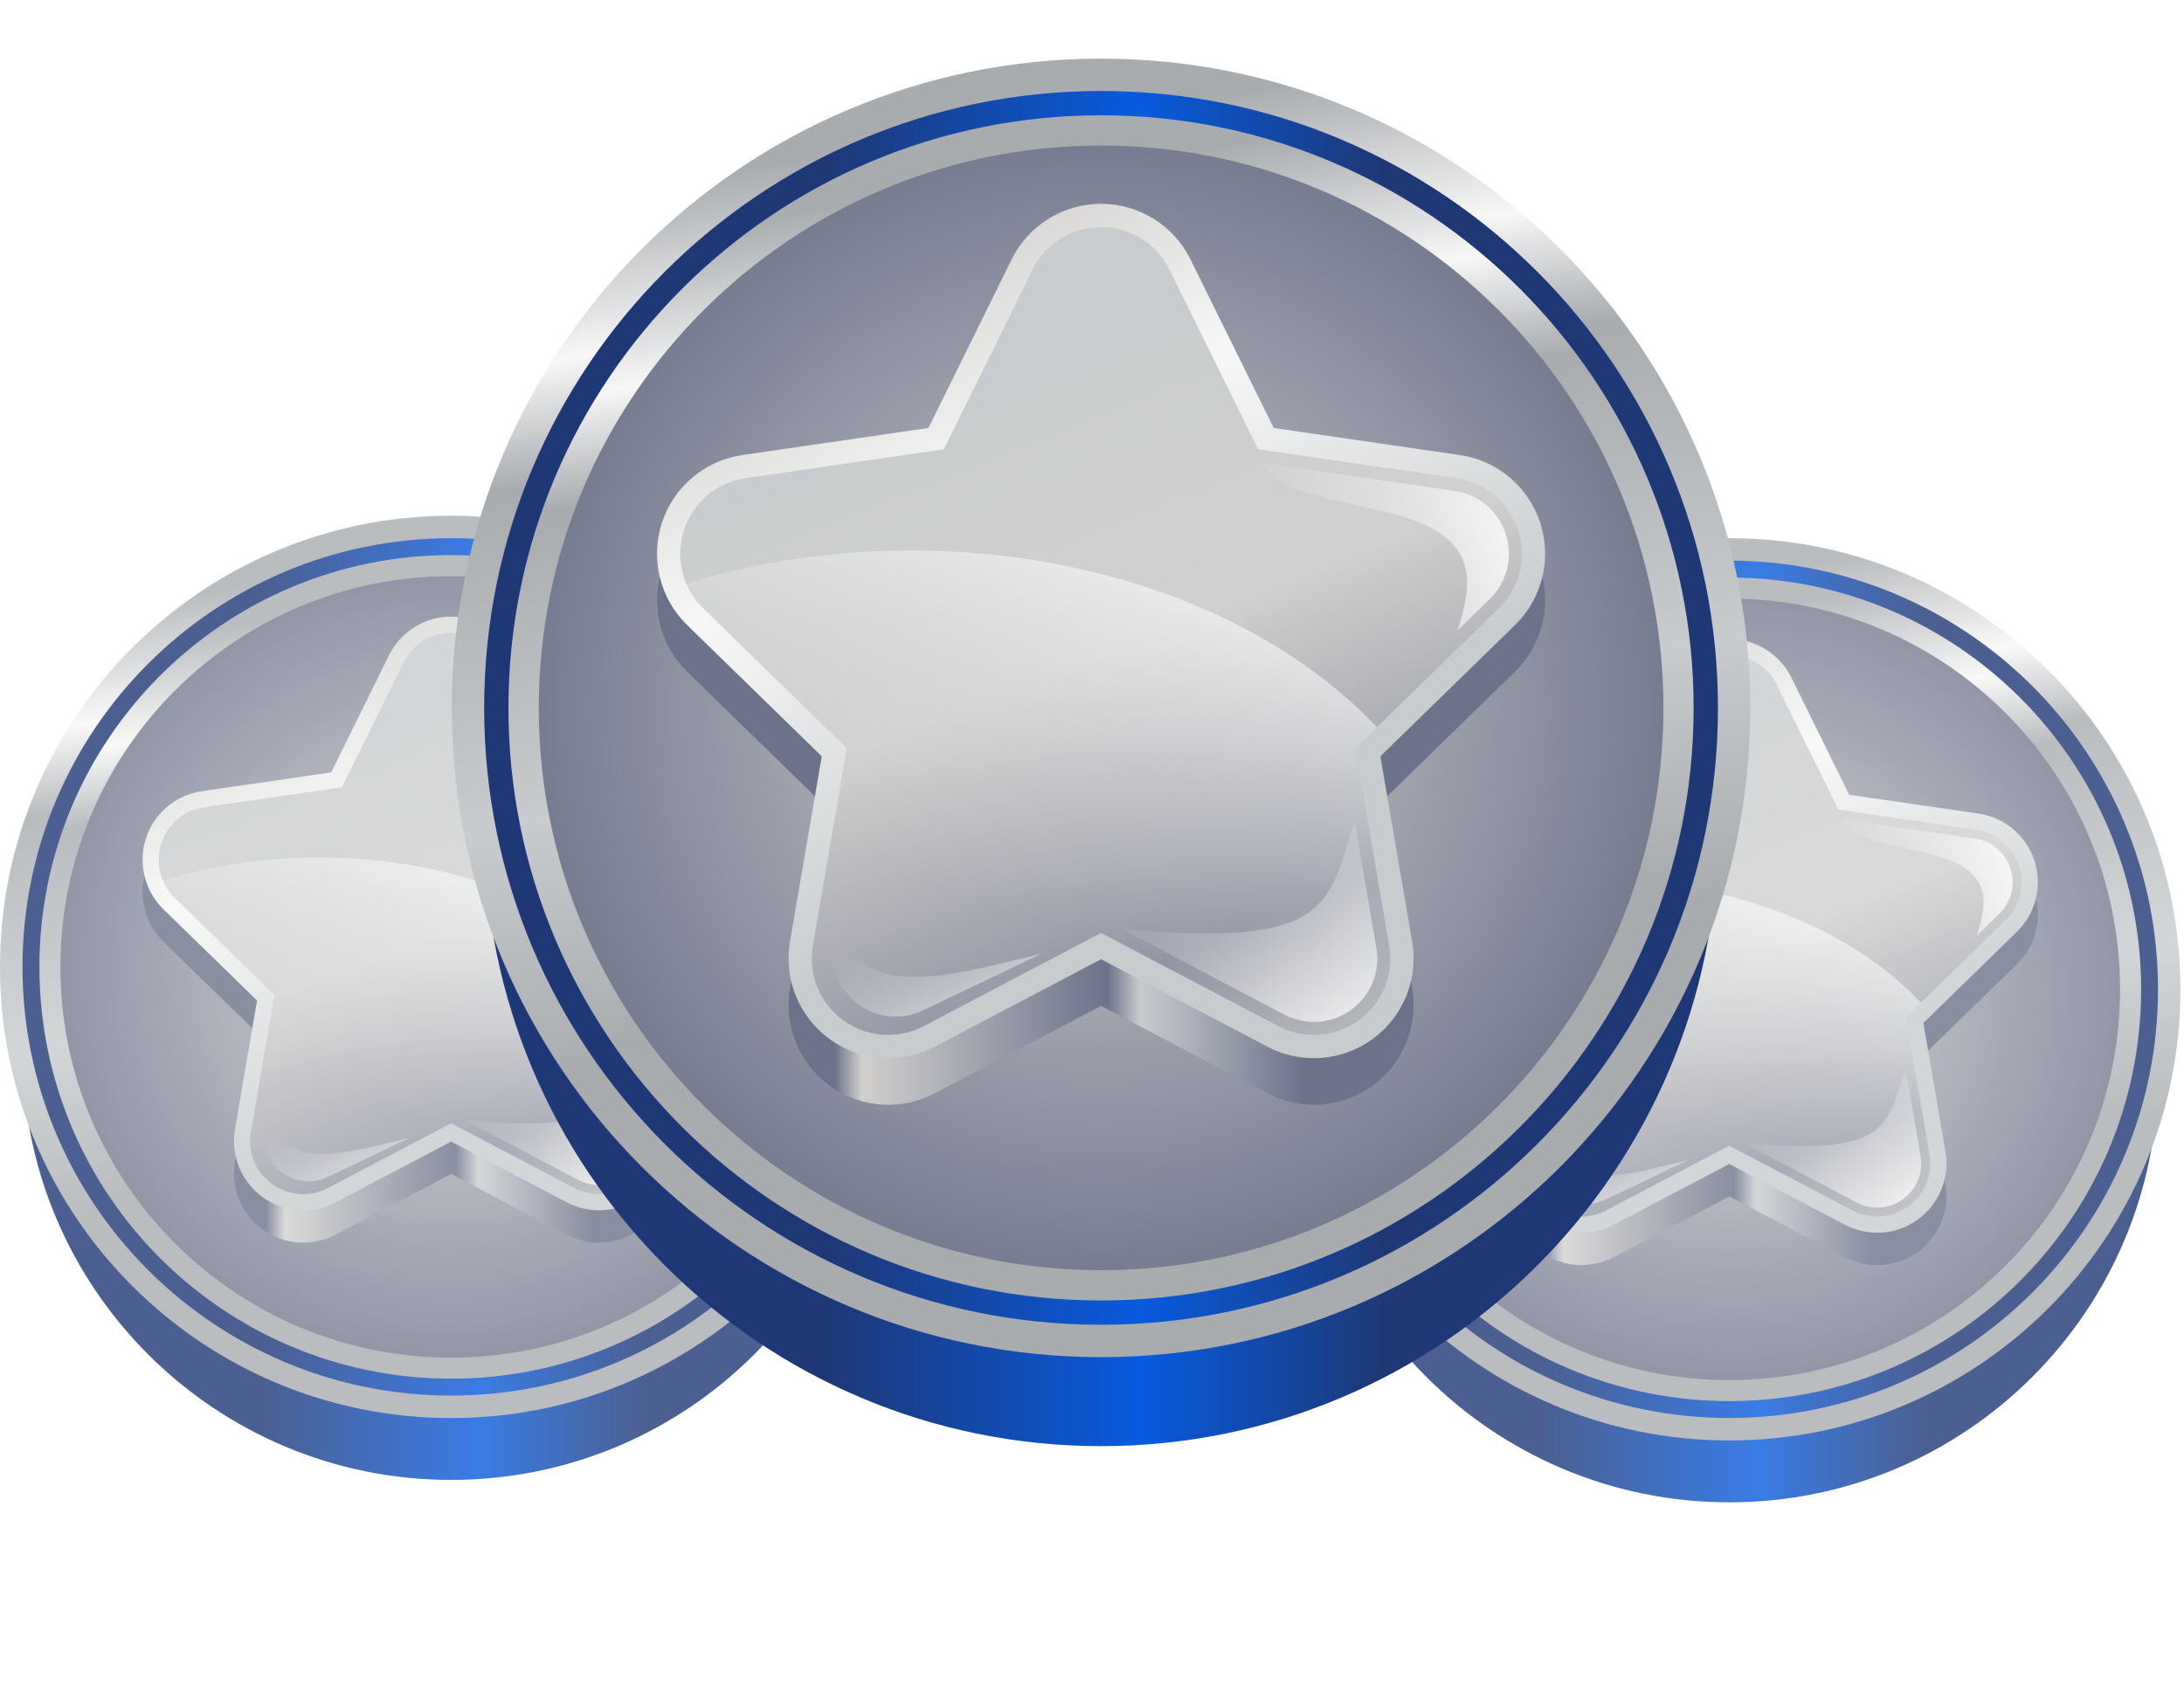 <svg width="149" height="116" viewBox="0 0 149 116" fill="none" xmlns="http://www.w3.org/2000/svg">
<g opacity="0.8">
<path d="M117.981 102.495C134.133 102.495 147.227 89.401 147.227 73.249C147.227 57.097 134.133 44.003 117.981 44.003C101.828 44.003 88.734 57.097 88.734 73.249C88.734 89.401 101.828 102.495 117.981 102.495Z" fill="url(#paint0_linear_16567_747)"/>
<path d="M117.976 98.275C134.975 98.275 148.756 84.495 148.756 67.495C148.756 50.495 134.975 36.715 117.976 36.715C100.976 36.715 87.195 50.495 87.195 67.495C87.195 84.495 100.976 98.275 117.976 98.275Z" fill="url(#paint1_linear_16567_747)"/>
<path d="M117.981 96.741C134.133 96.741 147.227 83.647 147.227 67.495C147.227 51.343 134.133 38.249 117.981 38.249C101.828 38.249 88.734 51.343 88.734 67.495C88.734 83.647 101.828 96.741 117.981 96.741Z" fill="url(#paint2_linear_16567_747)"/>
<path d="M117.981 95.589C133.497 95.589 146.075 83.011 146.075 67.495C146.075 51.979 133.497 39.401 117.981 39.401C102.465 39.401 89.887 51.979 89.887 67.495C89.887 83.011 102.465 95.589 117.981 95.589Z" fill="url(#paint3_linear_16567_747)"/>
<path d="M117.979 94.154C132.702 94.154 144.638 82.218 144.638 67.495C144.638 52.772 132.702 40.836 117.979 40.836C103.256 40.836 91.32 52.772 91.32 67.495C91.32 82.218 103.256 94.154 117.979 94.154Z" fill="url(#paint4_radial_16567_747)"/>
<path d="M113.739 48.442C114.535 46.828 116.178 45.807 117.977 45.807C119.777 45.807 121.42 46.828 122.216 48.442L126.161 56.435L134.982 57.717C136.763 57.976 138.242 59.223 138.798 60.934C139.354 62.645 138.89 64.523 137.602 65.779L131.219 72.001L132.726 80.786C133.03 82.56 132.301 84.352 130.845 85.409C129.39 86.467 127.46 86.606 125.867 85.769L117.977 81.622L110.088 85.769C108.495 86.606 106.565 86.467 105.11 85.409C103.654 84.352 102.925 82.56 103.229 80.786L104.736 72.001L98.353 65.779C97.065 64.523 96.601 62.645 97.157 60.934C97.713 59.223 99.193 57.975 100.973 57.717L109.794 56.435L113.739 48.442Z" fill="url(#paint5_linear_16567_747)"/>
<path d="M113.739 46.232C114.535 44.619 116.178 43.597 117.977 43.597C119.777 43.597 121.42 44.619 122.216 46.232L126.161 54.225L134.982 55.507C136.763 55.766 138.242 57.013 138.798 58.724C139.354 60.435 138.89 62.314 137.602 63.569L131.219 69.791L132.726 78.576C133.03 80.35 132.301 82.142 130.845 83.2C129.39 84.258 127.46 84.397 125.867 83.559L117.977 79.412L110.088 83.559C108.495 84.397 106.565 84.258 105.11 83.2C103.654 82.142 102.925 80.35 103.229 78.576L104.736 69.791L98.353 63.569C97.065 62.314 96.601 60.435 97.157 58.724C97.713 57.013 99.193 55.766 100.973 55.507L109.794 54.225L113.739 46.232Z" fill="url(#paint6_linear_16567_747)"/>
<path d="M128.061 82.998C127.476 82.998 126.894 82.855 126.376 82.582L117.972 78.163L109.569 82.582C109.051 82.854 108.468 82.998 107.884 82.998C107.114 82.998 106.377 82.759 105.754 82.306C104.63 81.49 104.078 80.133 104.313 78.764L105.919 69.406L99.12 62.779C98.125 61.81 97.774 60.386 98.204 59.066C98.633 57.745 99.753 56.8 101.127 56.601L110.523 55.235L114.725 46.721C115.341 45.476 116.584 44.702 117.973 44.702C119.361 44.702 120.606 45.476 121.221 46.721L125.423 55.235L134.818 56.601C136.193 56.8 137.314 57.745 137.743 59.066C138.172 60.387 137.82 61.81 136.826 62.779L130.027 69.406L131.632 78.764C131.867 80.133 131.315 81.49 130.191 82.306C129.568 82.759 128.831 82.998 128.061 82.998Z" fill="url(#paint7_linear_16567_747)"/>
<path d="M108.958 60.032C105.175 60.032 101.58 60.595 98.324 61.604C98.509 62.035 98.776 62.436 99.127 62.778L105.926 69.406L104.32 78.764C104.086 80.133 104.638 81.49 105.761 82.306C106.384 82.759 107.121 82.998 107.891 82.998C108.475 82.998 109.058 82.855 109.576 82.582L117.979 78.163L126.384 82.582C126.902 82.854 127.484 82.998 128.068 82.998C128.838 82.998 129.575 82.759 130.198 82.306C131.322 81.49 131.874 80.133 131.639 78.764L130.034 69.406L131.055 68.41C126.306 63.362 118.184 60.032 108.958 60.032Z" fill="url(#paint8_linear_16567_747)"/>
<path d="M131.031 78.868L130 72.853C128.905 76.505 128.641 78.189 122.931 78.189C121.406 78.189 119.903 78.059 118.914 77.961L126.668 82.038C127.098 82.264 127.582 82.384 128.067 82.384C128.707 82.384 129.318 82.185 129.835 81.809C130.768 81.131 131.226 80.004 131.031 78.868Z" fill="url(#paint9_linear_16567_747)"/>
<path d="M134.731 57.21L125.625 55.887C127.097 58.62 135.326 57.14 135.326 61.566C135.326 62.253 135.121 63.059 134.871 63.826L136.397 62.339C137.223 61.533 137.515 60.352 137.158 59.256C136.802 58.159 135.872 57.375 134.731 57.21Z" fill="url(#paint10_linear_16567_747)"/>
<path d="M105.431 77.899L105.304 78.498C105.066 79.626 105.481 80.77 106.387 81.483C107.292 82.196 108.502 82.33 109.542 81.834L115.146 79.157C112.219 79.815 108.515 81.037 106.583 79.515C106.036 79.086 105.693 78.513 105.431 77.899Z" fill="url(#paint11_linear_16567_747)"/>
</g>
<g opacity="0.8">
<path d="M30.781 100.965C46.934 100.965 60.028 87.871 60.028 71.719C60.028 55.567 46.934 42.473 30.781 42.473C14.629 42.473 1.535 55.567 1.535 71.719C1.535 87.871 14.629 100.965 30.781 100.965Z" fill="url(#paint12_linear_16567_747)"/>
<path d="M30.78 96.746C47.78 96.746 61.561 82.965 61.561 65.965C61.561 48.966 47.78 35.185 30.78 35.185C13.781 35.185 0 48.966 0 65.965C0 82.965 13.781 96.746 30.78 96.746Z" fill="url(#paint13_linear_16567_747)"/>
<path d="M30.781 95.212C46.934 95.212 60.028 82.118 60.028 65.966C60.028 49.813 46.934 36.719 30.781 36.719C14.629 36.719 1.535 49.813 1.535 65.966C1.535 82.118 14.629 95.212 30.781 95.212Z" fill="url(#paint14_linear_16567_747)"/>
<path d="M30.782 94.059C46.297 94.059 58.876 81.481 58.876 65.965C58.876 50.449 46.297 37.871 30.782 37.871C15.266 37.871 2.688 50.449 2.688 65.965C2.688 81.481 15.266 94.059 30.782 94.059Z" fill="url(#paint15_linear_16567_747)"/>
<path d="M30.78 92.624C45.503 92.624 57.439 80.689 57.439 65.965C57.439 51.242 45.503 39.307 30.78 39.307C16.057 39.307 4.121 51.242 4.121 65.965C4.121 80.689 16.057 92.624 30.78 92.624Z" fill="url(#paint16_radial_16567_747)"/>
<path d="M26.54 46.912C27.336 45.298 28.979 44.277 30.778 44.277C32.578 44.277 34.221 45.298 35.017 46.912L38.962 54.905L47.783 56.187C49.564 56.446 51.043 57.693 51.599 59.404C52.154 61.115 51.691 62.993 50.403 64.249L44.02 70.471L45.526 79.256C45.83 81.03 45.102 82.822 43.646 83.879C42.19 84.938 40.261 85.077 38.668 84.239L30.778 80.092L22.889 84.239C21.296 85.077 19.366 84.938 17.91 83.879C16.455 82.822 15.726 81.03 16.03 79.256L17.537 70.471L11.154 64.249C9.866 62.993 9.402 61.115 9.958 59.404C10.514 57.693 11.994 56.446 13.774 56.187L22.595 54.905L26.54 46.912Z" fill="url(#paint17_linear_16567_747)"/>
<path d="M26.54 44.702C27.336 43.089 28.979 42.068 30.778 42.068C32.578 42.068 34.221 43.089 35.017 44.702L38.962 52.696L47.783 53.977C49.564 54.236 51.043 55.483 51.599 57.194C52.154 58.905 51.691 60.784 50.403 62.039L44.02 68.261L45.526 77.047C45.83 78.82 45.102 80.612 43.646 81.67C42.19 82.728 40.261 82.867 38.668 82.03L30.778 77.882L22.889 82.03C21.296 82.867 19.366 82.728 17.91 81.67C16.455 80.612 15.726 78.82 16.03 77.047L17.537 68.261L11.154 62.039C9.866 60.784 9.402 58.905 9.958 57.194C10.514 55.483 11.994 54.236 13.774 53.977L22.595 52.696L26.54 44.702Z" fill="url(#paint18_linear_16567_747)"/>
<path d="M40.865 81.469C40.281 81.469 39.699 81.325 39.181 81.053L30.777 76.634L22.374 81.053C21.856 81.325 21.273 81.469 20.689 81.469C19.919 81.469 19.182 81.229 18.559 80.777C17.435 79.961 16.883 78.603 17.118 77.234L18.724 67.876L11.925 61.249C10.93 60.28 10.579 58.857 11.008 57.536C11.438 56.216 12.558 55.271 13.932 55.071L23.328 53.706L27.53 45.192C28.145 43.947 29.389 43.173 30.778 43.173C32.166 43.173 33.411 43.947 34.026 45.192L38.228 53.706L47.623 55.071C48.998 55.271 50.118 56.215 50.548 57.536C50.976 58.857 50.625 60.28 49.631 61.249L42.831 67.876L44.436 77.234C44.672 78.603 44.12 79.961 42.996 80.777C42.373 81.229 41.636 81.469 40.865 81.469Z" fill="url(#paint19_linear_16567_747)"/>
<path d="M21.758 58.502C17.976 58.502 14.381 59.065 11.125 60.074C11.31 60.505 11.576 60.907 11.928 61.249L18.727 67.876L17.121 77.234C16.887 78.603 17.439 79.96 18.562 80.776C19.185 81.229 19.921 81.468 20.692 81.468C21.276 81.468 21.859 81.325 22.377 81.052L30.78 76.634L39.184 81.052C39.703 81.324 40.285 81.468 40.869 81.468C41.639 81.468 42.375 81.229 42.999 80.776C44.123 79.96 44.675 78.603 44.439 77.234L42.834 67.876L43.856 66.881C39.106 61.832 30.985 58.502 21.758 58.502Z" fill="url(#paint20_linear_16567_747)"/>
<path d="M43.835 77.338L42.804 71.323C41.709 74.976 41.445 76.659 35.736 76.659C34.211 76.659 32.708 76.529 31.719 76.431L39.472 80.508C39.903 80.734 40.387 80.854 40.872 80.854C41.512 80.854 42.123 80.656 42.639 80.28C43.573 79.601 44.031 78.474 43.835 77.338Z" fill="url(#paint21_linear_16567_747)"/>
<path d="M47.536 55.68L38.43 54.357C39.902 57.09 48.13 55.61 48.13 60.036C48.13 60.724 47.926 61.529 47.676 62.297L49.202 60.809C50.028 60.003 50.319 58.823 49.963 57.726C49.607 56.63 48.677 55.845 47.536 55.68Z" fill="url(#paint22_linear_16567_747)"/>
<path d="M18.232 76.369L18.105 76.968C17.867 78.096 18.282 79.24 19.187 79.954C20.093 80.666 21.302 80.801 22.343 80.304L27.947 77.628C25.02 78.285 21.316 79.507 19.384 77.986C18.837 77.556 18.494 76.984 18.232 76.369Z" fill="url(#paint23_linear_16567_747)"/>
</g>
<g filter="url(#filter0_d_16567_747)">
<path d="M75.118 94.662C98.362 94.662 117.205 75.819 117.205 52.575C117.205 29.331 98.362 10.488 75.118 10.488C51.874 10.488 33.031 29.331 33.031 52.575C33.031 75.819 51.874 94.662 75.118 94.662Z" fill="url(#paint24_linear_16567_747)"/>
<path d="M75.115 88.59C99.579 88.59 119.41 68.758 119.41 44.295C119.41 19.831 99.579 0 75.115 0C50.652 0 30.82 19.831 30.82 44.295C30.82 68.758 50.652 88.59 75.115 88.59Z" fill="url(#paint25_linear_16567_747)"/>
<path d="M75.118 86.382C98.362 86.382 117.205 67.539 117.205 44.295C117.205 21.051 98.362 2.208 75.118 2.208C51.874 2.208 33.031 21.051 33.031 44.295C33.031 67.539 51.874 86.382 75.118 86.382Z" fill="url(#paint26_linear_16567_747)"/>
<path d="M75.116 84.724C97.445 84.724 115.545 66.623 115.545 44.295C115.545 21.967 97.445 3.866 75.116 3.866C52.788 3.866 34.688 21.967 34.688 44.295C34.688 66.623 52.788 84.724 75.116 84.724Z" fill="url(#paint27_linear_16567_747)"/>
<path d="M75.121 82.658C96.309 82.658 113.485 65.482 113.485 44.295C113.485 23.107 96.309 5.931 75.121 5.931C53.934 5.931 36.758 23.107 36.758 44.295C36.758 65.482 53.934 82.658 75.121 82.658Z" fill="url(#paint28_radial_16567_747)"/>
<path d="M69.019 16.876C70.165 14.554 72.529 13.085 75.119 13.085C77.708 13.085 80.073 14.554 81.218 16.876L86.896 28.378L99.59 30.223C102.152 30.596 104.281 32.391 105.081 34.852C105.88 37.315 105.213 40.018 103.36 41.825L94.174 50.779L96.342 63.421C96.78 65.974 95.731 68.552 93.636 70.074C91.541 71.597 88.764 71.797 86.472 70.592L75.119 64.624L63.765 70.592C61.473 71.797 58.696 71.597 56.601 70.074C54.507 68.552 53.458 65.974 53.895 63.421L56.063 50.779L46.878 41.825C45.025 40.018 44.357 37.315 45.157 34.852C45.958 32.391 48.087 30.595 50.649 30.223L63.343 28.378L69.019 16.876Z" fill="url(#paint29_linear_16567_747)"/>
<path d="M69.019 13.696C70.165 11.374 72.529 9.905 75.119 9.905C77.708 9.905 80.073 11.374 81.218 13.696L86.896 25.199L99.59 27.044C102.152 27.416 104.281 29.211 105.081 31.673C105.88 34.135 105.213 36.838 103.36 38.645L94.174 47.599L96.342 60.242C96.78 62.794 95.731 65.373 93.636 66.894C91.541 68.417 88.764 68.617 86.472 67.412L75.119 61.444L63.765 67.412C61.473 68.617 58.696 68.417 56.601 66.894C54.507 65.373 53.458 62.794 53.895 60.242L56.063 47.599L46.878 38.645C45.025 36.838 44.357 34.135 45.157 31.673C45.958 29.21 48.087 27.416 50.649 27.044L63.343 25.199L69.019 13.696Z" fill="url(#paint30_linear_16567_747)"/>
<path d="M89.631 66.605C88.79 66.605 87.953 66.399 87.208 66.006L75.114 59.648L63.021 66.006C62.276 66.398 61.437 66.605 60.596 66.605C59.488 66.605 58.428 66.26 57.531 65.609C55.914 64.435 55.12 62.481 55.458 60.511L57.769 47.045L47.984 37.508C46.553 36.113 46.047 34.065 46.665 32.165C47.283 30.264 48.895 28.904 50.872 28.618L64.394 26.652L70.441 14.4C71.327 12.608 73.117 11.495 75.115 11.495C77.113 11.495 78.904 12.608 79.789 14.4L85.836 26.652L99.356 28.618C101.335 28.904 102.947 30.263 103.565 32.165C104.182 34.066 103.676 36.113 102.246 37.508L92.461 47.045L94.77 60.511C95.109 62.481 94.315 64.435 92.697 65.609C91.8 66.26 90.74 66.605 89.631 66.605Z" fill="url(#paint31_linear_16567_747)"/>
<path d="M62.134 33.555C56.691 33.555 51.518 34.365 46.832 35.817C47.098 36.437 47.482 37.015 47.987 37.507L57.771 47.044L55.461 60.511C55.123 62.48 55.918 64.434 57.534 65.608C58.431 66.26 59.491 66.604 60.599 66.604C61.44 66.604 62.278 66.398 63.024 66.006L75.117 59.647L87.211 66.006C87.957 66.397 88.794 66.604 89.635 66.604C90.743 66.604 91.803 66.26 92.7 65.608C94.317 64.434 95.112 62.48 94.773 60.511L92.464 47.044L93.934 45.611C87.099 38.347 75.411 33.555 62.134 33.555Z" fill="url(#paint32_linear_16567_747)"/>
<path d="M93.901 60.66L92.418 52.005C90.842 57.261 90.462 59.683 82.246 59.683C80.051 59.683 77.888 59.497 76.465 59.355L87.623 65.223C88.242 65.548 88.938 65.721 89.637 65.721C90.558 65.721 91.437 65.435 92.18 64.894C93.523 63.917 94.183 62.295 93.901 60.66Z" fill="url(#paint33_linear_16567_747)"/>
<path d="M99.234 29.493L86.129 27.59C88.247 31.523 100.089 29.393 100.089 35.763C100.089 36.752 99.794 37.91 99.435 39.015L101.631 36.875C102.819 35.715 103.239 34.016 102.726 32.438C102.213 30.86 100.875 29.731 99.234 29.493Z" fill="url(#paint34_linear_16567_747)"/>
<path d="M57.059 59.266L56.876 60.128C56.534 61.752 57.13 63.398 58.434 64.425C59.737 65.45 61.477 65.644 62.974 64.929L71.039 61.077C66.827 62.024 61.497 63.782 58.716 61.593C57.93 60.975 57.436 60.151 57.059 59.266Z" fill="url(#paint35_linear_16567_747)"/>
</g>
<defs>
<filter id="filter0_d_16567_747" x="26.82" y="0" width="96.59" height="102.662" filterUnits="userSpaceOnUse" color-interpolation-filters="sRGB">
<feFlood flood-opacity="0" result="BackgroundImageFix"/>
<feColorMatrix in="SourceAlpha" type="matrix" values="0 0 0 0 0 0 0 0 0 0 0 0 0 0 0 0 0 0 127 0" result="hardAlpha"/>
<feOffset dy="4"/>
<feGaussianBlur stdDeviation="2"/>
<feComposite in2="hardAlpha" operator="out"/>
<feColorMatrix type="matrix" values="0 0 0 0 0 0 0 0 0 0 0 0 0 0 0 0 0 0 0.25 0"/>
<feBlend mode="normal" in2="BackgroundImageFix" result="effect1_dropShadow_16567_747"/>
<feBlend mode="normal" in="SourceGraphic" in2="effect1_dropShadow_16567_747" result="shape"/>
</filter>
<linearGradient id="paint0_linear_16567_747" x1="88.734" y1="73.249" x2="147.227" y2="73.249" gradientUnits="userSpaceOnUse">
<stop offset="0.277" stop-color="#1E3875"/>
<stop offset="0.533" stop-color="#085BDF"/>
<stop offset="0.728" stop-color="#1E3875"/>
</linearGradient>
<linearGradient id="paint1_linear_16567_747" x1="113.148" y1="36.22" x2="122.581" y2="97.327" gradientUnits="userSpaceOnUse">
<stop offset="0.061" stop-color="#A8ACAF"/>
<stop offset="0.185" stop-color="#F7F7F7"/>
<stop offset="0.277" stop-color="#A8ACAF"/>
<stop offset="0.533" stop-color="#C8CCCE"/>
<stop offset="0.728" stop-color="#A8ACAF"/>
</linearGradient>
<linearGradient id="paint2_linear_16567_747" x1="88.734" y1="67.495" x2="147.227" y2="67.495" gradientUnits="userSpaceOnUse">
<stop offset="0.277" stop-color="#1E3875"/>
<stop offset="0.533" stop-color="#085BDF"/>
<stop offset="0.728" stop-color="#1E3875"/>
</linearGradient>
<linearGradient id="paint3_linear_16567_747" x1="113.575" y1="38.95" x2="122.184" y2="94.723" gradientUnits="userSpaceOnUse">
<stop offset="0.061" stop-color="#A8ACAF"/>
<stop offset="0.185" stop-color="#F7F7F7"/>
<stop offset="0.277" stop-color="#A8ACAF"/>
<stop offset="0.533" stop-color="#C8CCCE"/>
<stop offset="0.728" stop-color="#A8ACAF"/>
</linearGradient>
<radialGradient id="paint4_radial_16567_747" cx="0" cy="0" r="1" gradientUnits="userSpaceOnUse" gradientTransform="translate(117.979 67.495) scale(29.711 29.711)">
<stop offset="0.009" stop-color="#D1D0CE"/>
<stop offset="1" stop-color="#6C728A"/>
</radialGradient>
<linearGradient id="paint5_linear_16567_747" x1="96.925" y1="66.06" x2="139.029" y2="66.06" gradientUnits="userSpaceOnUse">
<stop offset="0.2" stop-color="#6C728A"/>
<stop offset="0.231" stop-color="#D1D0CE"/>
<stop offset="0.507" stop-color="#6C728A"/>
<stop offset="0.544" stop-color="#C8CCCE"/>
<stop offset="0.728" stop-color="#6C728A"/>
</linearGradient>
<linearGradient id="paint6_linear_16567_747" x1="108.272" y1="44.888" x2="129.188" y2="85.489" gradientUnits="userSpaceOnUse">
<stop stop-color="#D1D0CE"/>
<stop offset="0.267" stop-color="#F7F7F7"/>
<stop offset="0.656" stop-color="#C8CCCE"/>
</linearGradient>
<linearGradient id="paint7_linear_16567_747" x1="111.897" y1="46.854" x2="128.633" y2="88.603" gradientUnits="userSpaceOnUse">
<stop offset="0.097" stop-color="#C8CCCE"/>
<stop offset="0.42" stop-color="#D1D0CE"/>
<stop offset="0.749" stop-color="#9194A3"/>
<stop offset="1" stop-color="#D1D0CE"/>
</linearGradient>
<linearGradient id="paint8_linear_16567_747" x1="119.581" y1="57.511" x2="112.892" y2="76.948" gradientUnits="userSpaceOnUse">
<stop stop-color="#F7F7F7"/>
<stop offset="1" stop-color="#C8CCCE" stop-opacity="0"/>
</linearGradient>
<linearGradient id="paint9_linear_16567_747" x1="122.888" y1="73.217" x2="130.359" y2="83.647" gradientUnits="userSpaceOnUse">
<stop stop-color="#C8CCCE" stop-opacity="0"/>
<stop offset="1" stop-color="#F7F7F7"/>
</linearGradient>
<linearGradient id="paint10_linear_16567_747" x1="120.99" y1="62.085" x2="137.601" y2="58.086" gradientUnits="userSpaceOnUse">
<stop stop-color="#C8CCCE" stop-opacity="0"/>
<stop offset="1" stop-color="#F7F7F7"/>
</linearGradient>
<linearGradient id="paint11_linear_16567_747" x1="109.248" y1="77.458" x2="112.286" y2="83.956" gradientUnits="userSpaceOnUse">
<stop stop-color="#C8CCCE" stop-opacity="0"/>
<stop offset="1" stop-color="#F7F7F7"/>
</linearGradient>
<linearGradient id="paint12_linear_16567_747" x1="1.535" y1="71.719" x2="60.028" y2="71.719" gradientUnits="userSpaceOnUse">
<stop offset="0.277" stop-color="#1E3875"/>
<stop offset="0.533" stop-color="#085BDF"/>
<stop offset="0.728" stop-color="#1E3875"/>
</linearGradient>
<linearGradient id="paint13_linear_16567_747" x1="25.953" y1="34.69" x2="35.386" y2="95.797" gradientUnits="userSpaceOnUse">
<stop offset="0.061" stop-color="#A8ACAF"/>
<stop offset="0.185" stop-color="#F7F7F7"/>
<stop offset="0.277" stop-color="#A8ACAF"/>
<stop offset="0.533" stop-color="#C8CCCE"/>
<stop offset="0.728" stop-color="#A8ACAF"/>
</linearGradient>
<linearGradient id="paint14_linear_16567_747" x1="1.535" y1="65.966" x2="60.028" y2="65.966" gradientUnits="userSpaceOnUse">
<stop offset="0.277" stop-color="#1E3875"/>
<stop offset="0.533" stop-color="#085BDF"/>
<stop offset="0.728" stop-color="#1E3875"/>
</linearGradient>
<linearGradient id="paint15_linear_16567_747" x1="26.375" y1="37.42" x2="34.985" y2="93.193" gradientUnits="userSpaceOnUse">
<stop offset="0.061" stop-color="#A8ACAF"/>
<stop offset="0.185" stop-color="#F7F7F7"/>
<stop offset="0.277" stop-color="#A8ACAF"/>
<stop offset="0.533" stop-color="#C8CCCE"/>
<stop offset="0.728" stop-color="#A8ACAF"/>
</linearGradient>
<radialGradient id="paint16_radial_16567_747" cx="0" cy="0" r="1" gradientUnits="userSpaceOnUse" gradientTransform="translate(30.78 65.966) scale(29.711 29.711)">
<stop offset="0.009" stop-color="#D1D0CE"/>
<stop offset="1" stop-color="#6C728A"/>
</radialGradient>
<linearGradient id="paint17_linear_16567_747" x1="9.726" y1="64.53" x2="51.83" y2="64.53" gradientUnits="userSpaceOnUse">
<stop offset="0.2" stop-color="#6C728A"/>
<stop offset="0.231" stop-color="#D1D0CE"/>
<stop offset="0.507" stop-color="#6C728A"/>
<stop offset="0.544" stop-color="#C8CCCE"/>
<stop offset="0.728" stop-color="#6C728A"/>
</linearGradient>
<linearGradient id="paint18_linear_16567_747" x1="21.073" y1="43.358" x2="41.989" y2="83.959" gradientUnits="userSpaceOnUse">
<stop stop-color="#D1D0CE"/>
<stop offset="0.267" stop-color="#F7F7F7"/>
<stop offset="0.656" stop-color="#C8CCCE"/>
</linearGradient>
<linearGradient id="paint19_linear_16567_747" x1="24.702" y1="45.324" x2="41.438" y2="87.073" gradientUnits="userSpaceOnUse">
<stop offset="0.097" stop-color="#C8CCCE"/>
<stop offset="0.42" stop-color="#D1D0CE"/>
<stop offset="0.749" stop-color="#9194A3"/>
<stop offset="1" stop-color="#D1D0CE"/>
</linearGradient>
<linearGradient id="paint20_linear_16567_747" x1="32.382" y1="55.981" x2="25.693" y2="75.418" gradientUnits="userSpaceOnUse">
<stop stop-color="#F7F7F7"/>
<stop offset="1" stop-color="#C8CCCE" stop-opacity="0"/>
</linearGradient>
<linearGradient id="paint21_linear_16567_747" x1="35.693" y1="71.688" x2="43.163" y2="82.117" gradientUnits="userSpaceOnUse">
<stop stop-color="#C8CCCE" stop-opacity="0"/>
<stop offset="1" stop-color="#F7F7F7"/>
</linearGradient>
<linearGradient id="paint22_linear_16567_747" x1="33.795" y1="60.555" x2="50.406" y2="56.556" gradientUnits="userSpaceOnUse">
<stop stop-color="#C8CCCE" stop-opacity="0"/>
<stop offset="1" stop-color="#F7F7F7"/>
</linearGradient>
<linearGradient id="paint23_linear_16567_747" x1="22.049" y1="75.928" x2="25.087" y2="82.426" gradientUnits="userSpaceOnUse">
<stop stop-color="#C8CCCE" stop-opacity="0"/>
<stop offset="1" stop-color="#F7F7F7"/>
</linearGradient>
<linearGradient id="paint24_linear_16567_747" x1="33.031" y1="52.575" x2="117.205" y2="52.575" gradientUnits="userSpaceOnUse">
<stop offset="0.277" stop-color="#1E3875"/>
<stop offset="0.533" stop-color="#085BDF"/>
<stop offset="0.728" stop-color="#1E3875"/>
</linearGradient>
<linearGradient id="paint25_linear_16567_747" x1="68.168" y1="-0.712" x2="81.743" y2="87.225" gradientUnits="userSpaceOnUse">
<stop offset="0.061" stop-color="#A8ACAF"/>
<stop offset="0.185" stop-color="#F7F7F7"/>
<stop offset="0.277" stop-color="#A8ACAF"/>
<stop offset="0.533" stop-color="#C8CCCE"/>
<stop offset="0.728" stop-color="#A8ACAF"/>
</linearGradient>
<linearGradient id="paint26_linear_16567_747" x1="33.031" y1="44.295" x2="117.205" y2="44.295" gradientUnits="userSpaceOnUse">
<stop offset="0.277" stop-color="#1E3875"/>
<stop offset="0.533" stop-color="#085BDF"/>
<stop offset="0.728" stop-color="#1E3875"/>
</linearGradient>
<linearGradient id="paint27_linear_16567_747" x1="68.776" y1="3.216" x2="81.165" y2="83.477" gradientUnits="userSpaceOnUse">
<stop offset="0.061" stop-color="#A8ACAF"/>
<stop offset="0.185" stop-color="#F7F7F7"/>
<stop offset="0.277" stop-color="#A8ACAF"/>
<stop offset="0.533" stop-color="#C8CCCE"/>
<stop offset="0.728" stop-color="#A8ACAF"/>
</linearGradient>
<radialGradient id="paint28_radial_16567_747" cx="0" cy="0" r="1" gradientUnits="userSpaceOnUse" gradientTransform="translate(75.121 44.295) scale(42.756 42.756)">
<stop offset="0.009" stop-color="#D1D0CE"/>
<stop offset="1" stop-color="#6C728A"/>
</radialGradient>
<linearGradient id="paint29_linear_16567_747" x1="44.824" y1="42.229" x2="105.414" y2="42.229" gradientUnits="userSpaceOnUse">
<stop offset="0.2" stop-color="#6C728A"/>
<stop offset="0.231" stop-color="#D1D0CE"/>
<stop offset="0.507" stop-color="#6C728A"/>
<stop offset="0.544" stop-color="#C8CCCE"/>
<stop offset="0.728" stop-color="#6C728A"/>
</linearGradient>
<linearGradient id="paint30_linear_16567_747" x1="61.152" y1="11.761" x2="91.251" y2="70.189" gradientUnits="userSpaceOnUse">
<stop stop-color="#D1D0CE"/>
<stop offset="0.267" stop-color="#F7F7F7"/>
<stop offset="0.656" stop-color="#C8CCCE"/>
</linearGradient>
<linearGradient id="paint31_linear_16567_747" x1="66.372" y1="14.591" x2="90.455" y2="74.67" gradientUnits="userSpaceOnUse">
<stop offset="0.097" stop-color="#C8CCCE"/>
<stop offset="0.42" stop-color="#D1D0CE"/>
<stop offset="0.749" stop-color="#9194A3"/>
<stop offset="1" stop-color="#D1D0CE"/>
</linearGradient>
<linearGradient id="paint32_linear_16567_747" x1="77.421" y1="29.926" x2="67.796" y2="57.897" gradientUnits="userSpaceOnUse">
<stop stop-color="#F7F7F7"/>
<stop offset="1" stop-color="#C8CCCE" stop-opacity="0"/>
</linearGradient>
<linearGradient id="paint33_linear_16567_747" x1="82.184" y1="52.529" x2="92.934" y2="67.538" gradientUnits="userSpaceOnUse">
<stop stop-color="#C8CCCE" stop-opacity="0"/>
<stop offset="1" stop-color="#F7F7F7"/>
</linearGradient>
<linearGradient id="paint34_linear_16567_747" x1="79.46" y1="36.509" x2="103.363" y2="30.755" gradientUnits="userSpaceOnUse">
<stop stop-color="#C8CCCE" stop-opacity="0"/>
<stop offset="1" stop-color="#F7F7F7"/>
</linearGradient>
<linearGradient id="paint35_linear_16567_747" x1="62.551" y1="58.632" x2="66.924" y2="67.983" gradientUnits="userSpaceOnUse">
<stop stop-color="#C8CCCE" stop-opacity="0"/>
<stop offset="1" stop-color="#F7F7F7"/>
</linearGradient>
</defs>
</svg>
